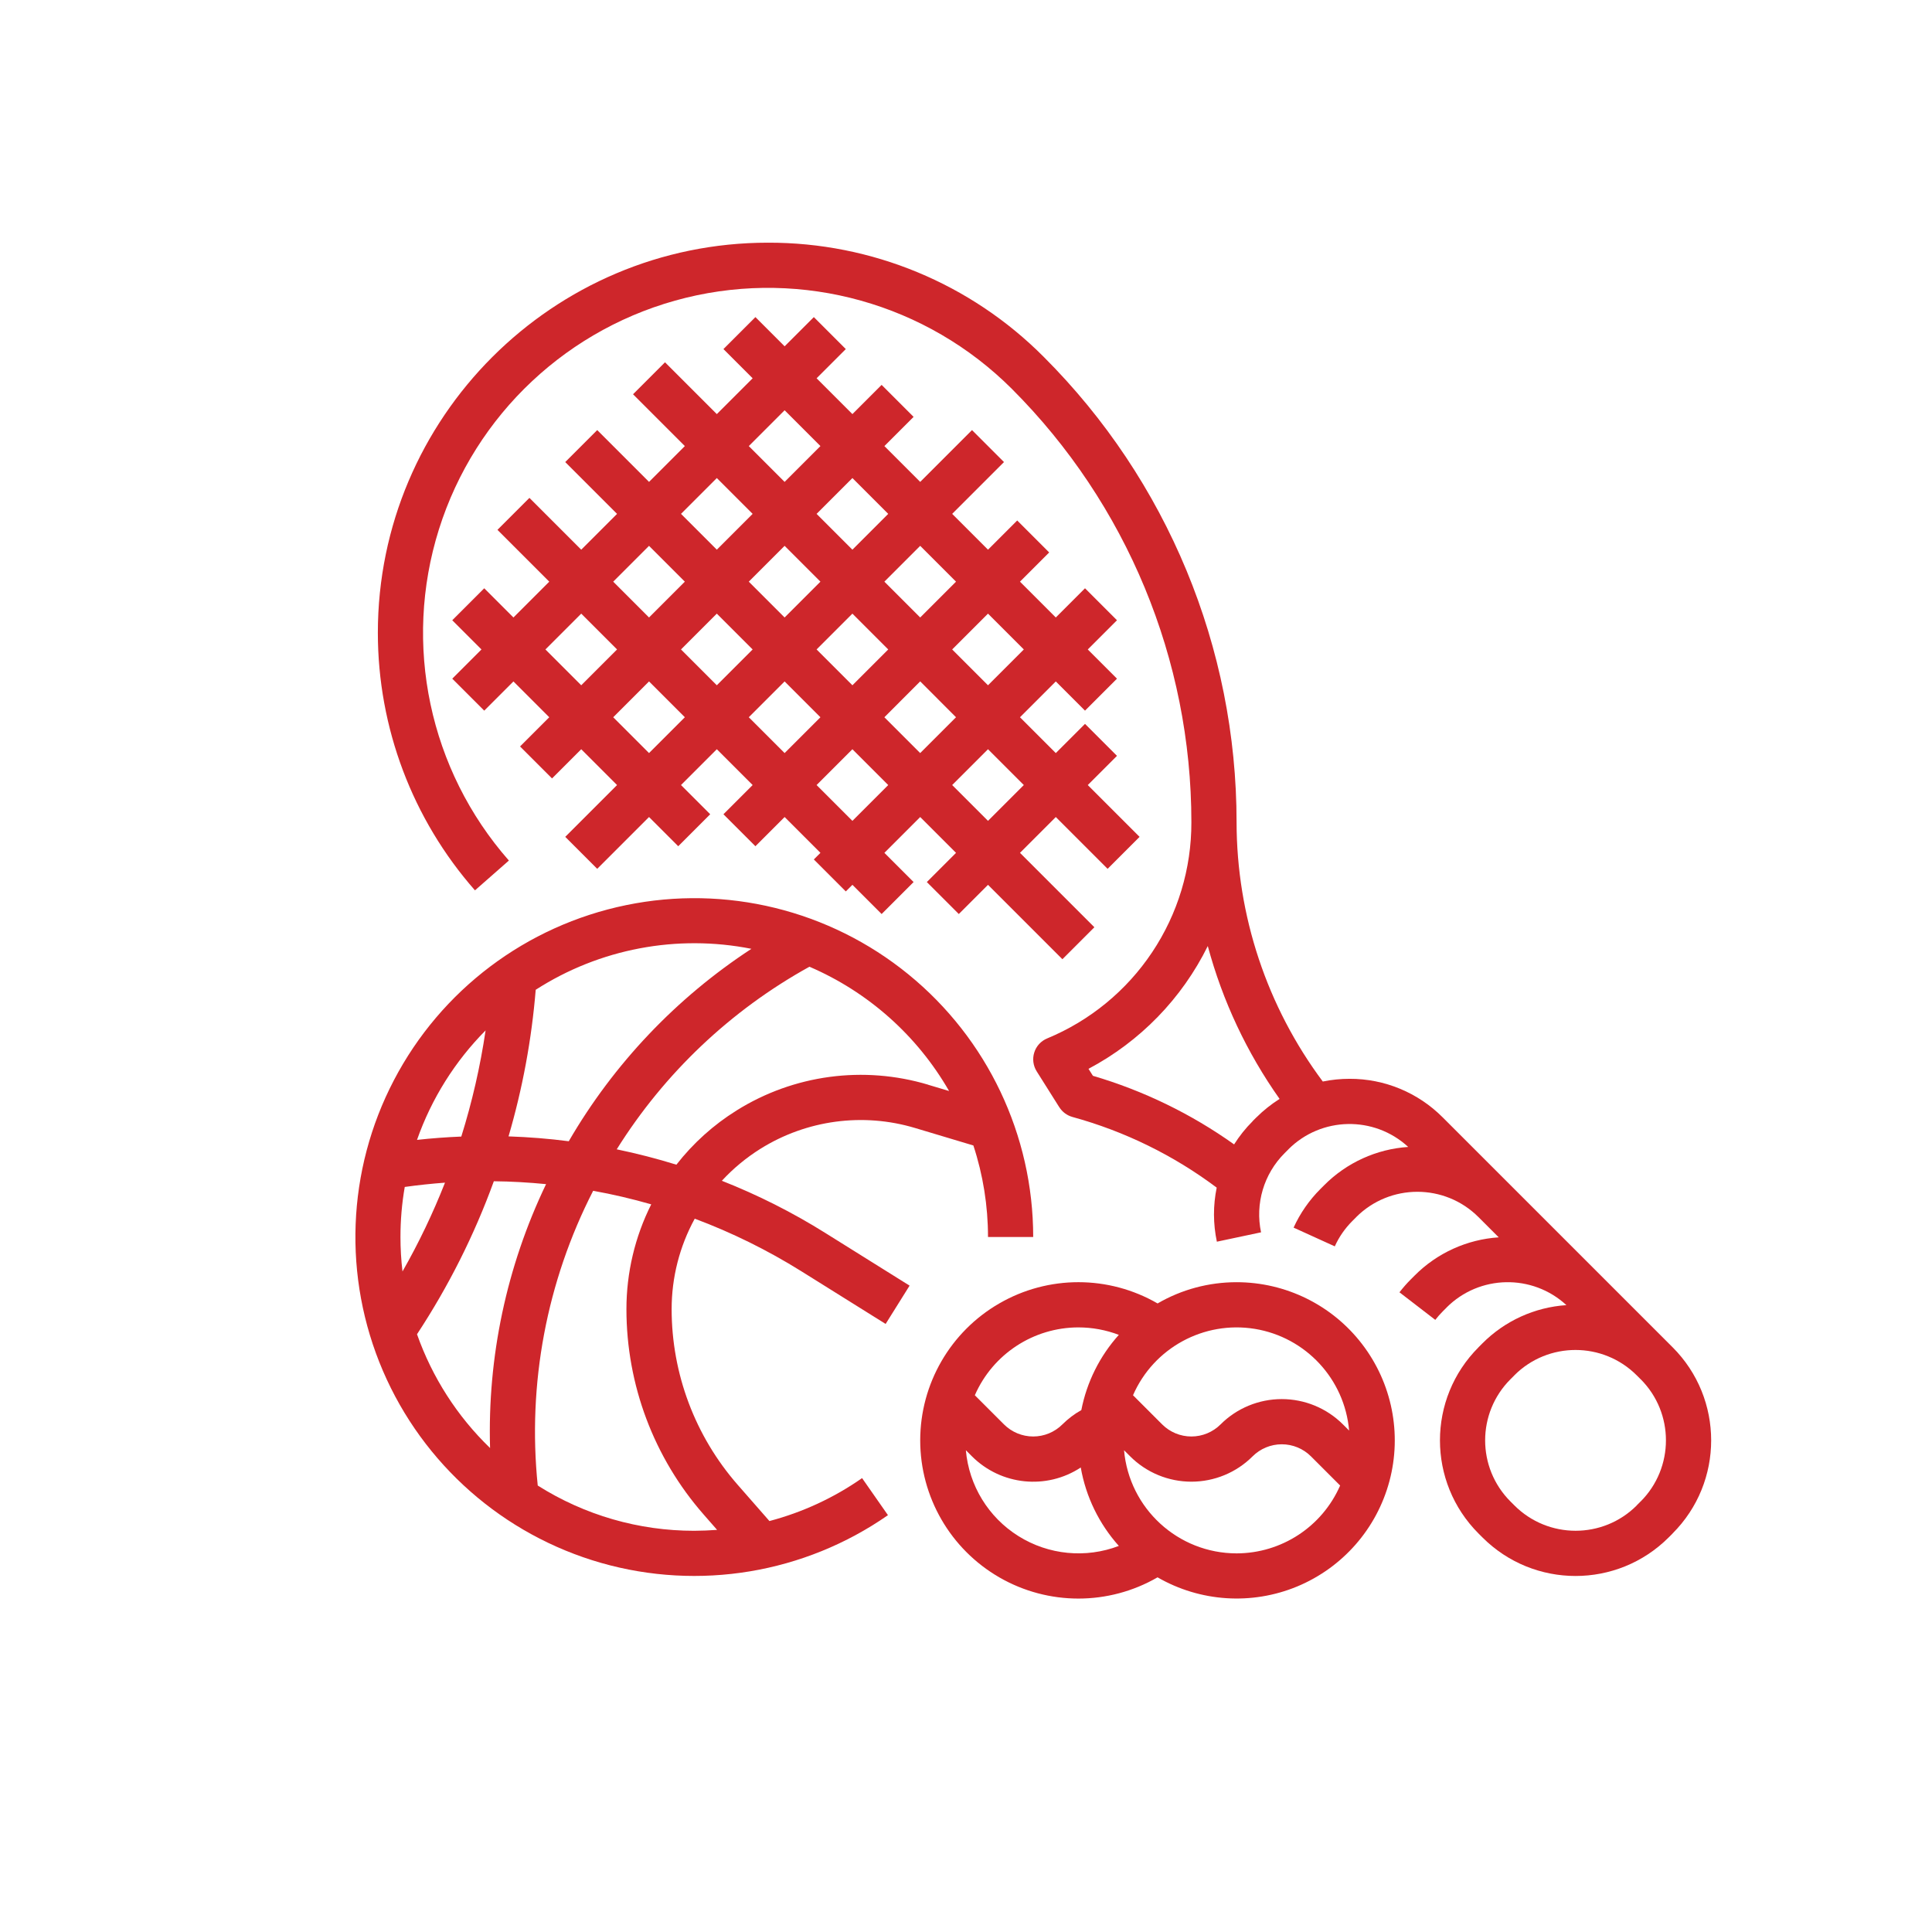 <?xml version="1.0" encoding="UTF-8"?> <svg xmlns="http://www.w3.org/2000/svg" id="Layer_2" viewBox="0 0 400 400"><defs><style>.cls-1{fill:none;}.cls-2{fill:#ce262b;}</style></defs><g id="Layer_1-2"><path class="cls-2" d="M339.664,310.869l-.807.807.012.012c-6.994,6.994-18.34,6.983-25.335-.012l-.807-.807.012.012c-7.006-6.994-7.006-18.34,0-25.335l.807-.807h-.012c6.994-6.994,18.34-6.983,25.335.012l.807.807v-.012c6.994,6.994,6.983,18.34-.012,25.335v-.012ZM260.128,231.333l-.807.807.012.012c-1.45,1.439-2.725,3.053-3.825,4.784-8.89-6.328-18.761-11.123-29.23-14.2l-.912-1.439v-.012c10.702-5.673,19.334-14.562,24.692-25.417,3.053,11.346,8.082,22.06,14.866,31.65-1.731,1.099-3.345,2.374-4.796,3.825l0-.011ZM346.284,278.928l-47.583-47.583c-5.111-5.135-12.047-8.012-19.288-7.989-1.86,0-3.72.187-5.544.561-11.568-15.51-17.826-34.33-17.849-53.677,0-36.13-14.352-70.789-39.909-96.334-15.112-15.206-35.675-23.721-57.114-23.662-44.529,0-80.767,36.238-80.767,80.767,0,19.627,7.147,38.588,20.106,53.326l7.03-6.176h-.012c-16.481-18.75-21.966-44.751-14.48-68.565,7.498-23.826,26.879-41.99,51.126-47.945,24.247-5.942,49.841,1.216,67.502,18.867,23.791,23.803,37.16,56.075,37.16,89.726.023,9.58-2.807,18.949-8.129,26.914-5.322,7.977-12.89,14.176-21.732,17.837-1.275.526-2.257,1.591-2.667,2.901-.421,1.322-.234,2.749.503,3.918l4.679,7.427v-.012c.62.994,1.591,1.708,2.714,2.024,10.784,2.959,20.925,7.919,29.873,14.632-.76,3.696-.749,7.498.035,11.194l9.159-1.942h-.012c-1.252-5.93.573-12.083,4.866-16.376l.807-.807h-.012c6.796-6.796,17.756-7.006,24.809-.491-6.562.433-12.749,3.252-17.393,7.919l-.807.807.012-.012c-2.316,2.316-4.187,5.018-5.544,7.989l8.515,3.872.012.012c.877-1.953,2.117-3.731,3.638-5.252l.807-.807h-.012c6.994-6.983,18.329-6.994,25.323,0l4.187,4.187c-6.573.433-12.761,3.24-17.416,7.919l-.807.807.012-.012c-.842.842-1.614,1.731-2.339,2.667l7.416,5.708c.48-.62.994-1.205,1.544-1.755l.807-.807h-.012c6.796-6.796,17.756-7.006,24.809-.491-6.562.433-12.749,3.252-17.393,7.919l-.807.807h.012c-10.656,10.644-10.656,27.908,0,38.564l.807.807-.012-.012c10.656,10.656,27.92,10.656,38.576,0l.807-.807h-.012c10.656-10.644,10.656-27.908,0-38.564l.001-.001Z"></path><path class="cls-2" d="M112.923,134.463l7.416-7.416,7.416,7.416-7.416,7.416-7.416-7.416ZM134.374,113.011l7.416,7.416-7.416,7.416-7.416-7.416,7.416-7.416ZM148.41,98.975l7.416,7.416-7.416,7.416-7.416-7.416,7.416-7.416ZM162.446,84.939l7.416,7.416-7.416,7.416-7.416-7.416,7.416-7.416ZM183.898,106.391l-7.416,7.416-7.416-7.416,7.416-7.416,7.416,7.416ZM197.934,120.427l-7.416,7.416-7.416-7.416,7.416-7.416,7.416,7.416ZM211.97,134.463l-7.416,7.416-7.416-7.416,7.416-7.416,7.416,7.416ZM211.97,162.535l-7.416,7.416-7.416-7.416,7.416-7.416,7.416,7.416ZM176.481,169.951l-7.416-7.416,7.416-7.416,7.416,7.416-7.416,7.416ZM155.029,148.499l7.416-7.416,7.416,7.416-7.416,7.416-7.416-7.416ZM155.825,134.463l-7.416,7.416-7.416-7.416,7.416-7.416,7.416,7.416ZM162.445,127.843l-7.416-7.416,7.416-7.416,7.416,7.416-7.416,7.416ZM190.517,141.072l7.416,7.427-7.416,7.416-7.416-7.416,7.416-7.427ZM176.481,141.879l-7.416-7.416,7.416-7.416,7.416,7.416-7.416,7.416ZM134.375,155.915l-7.416-7.416,7.416-7.416,7.416,7.416-7.416,7.416ZM114.291,161.167l6.047-6.047,7.416,7.416-10.726,10.726,6.62,6.62,10.726-10.726,6.047,6.047,6.62-6.62-6.047-6.047,7.416-7.416,7.416,7.416-6.047,6.047,6.62,6.62,6.047-6.047,7.416,7.416-1.369,1.369,6.62,6.62,1.369-1.369,6.047,6.047,6.62-6.62-6.047-6.047,7.416-7.416,7.416,7.416-6.047,6.047,6.62,6.62,6.047-6.047,15.404,15.404,6.62-6.62-15.404-15.404,7.416-7.416,10.726,10.726,6.62-6.62-10.726-10.726,6.047-6.047-6.62-6.62-6.047,6.047-7.416-7.416,7.416-7.416,6.047,6.047,6.62-6.62-6.047-6.047,6.047-6.047-6.62-6.62-6.047,6.047-7.416-7.416,6.047-6.047-6.62-6.62-6.047,6.047-7.416-7.416,10.726-10.726-6.62-6.62-10.726,10.726-7.416-7.416,6.047-6.047-6.62-6.62-6.047,6.047-7.416-7.416,6.047-6.047-6.62-6.62-6.047,6.047-6.047-6.047-6.62,6.62,6.047,6.047-7.416,7.416-10.726-10.726-6.62,6.62,10.726,10.726-7.416,7.416-10.726-10.726-6.62,6.62,10.726,10.726-7.416,7.416-10.726-10.726-6.62,6.62,10.726,10.726-7.416,7.416-6.047-6.047-6.62,6.62,6.047,6.047-6.047,6.047,6.62,6.62,6.047-6.047,7.416,7.416-6.047,6.047,6.62,6.62Z"></path><path class="cls-2" d="M256.02,321.61c-12.129-.012-22.235-9.287-23.3-21.358l1.275,1.275c3.357,3.357,7.919,5.24,12.668,5.24s9.311-1.883,12.668-5.24c1.602-1.602,3.778-2.503,6.047-2.503s4.445.901,6.047,2.503l6.035,6.035c-3.72,8.527-12.141,14.036-21.44,14.048l0.0 0ZM199.969,300.252l1.275,1.275c6.012,6,15.416,6.971,22.516,2.304,1.053,6.035,3.79,11.673,7.884,16.235-6.854,2.62-14.551,1.871-20.773-2.024-6.223-3.883-10.258-10.48-10.901-17.791l0-0ZM223.268,274.824c2.866,0,5.708.526,8.375,1.544-3.953,4.398-6.632,9.778-7.767,15.58-1.439.795-2.749,1.801-3.918,2.959-1.602,1.602-3.778,2.503-6.047,2.503-2.269,0-4.445-.901-6.047-2.503l-6.035-6.035c3.72-8.527,12.141-14.036,21.44-14.048h-0ZM279.319,296.182l-1.275-1.275c-3.357-3.357-7.919-5.24-12.668-5.24s-9.311,1.883-12.668,5.24c-1.602,1.602-3.778,2.503-6.047,2.503s-4.445-.901-6.047-2.503l-6.035-6.035c4.269-9.802,14.656-15.463,25.218-13.743,10.55,1.731,18.598,10.398,19.522,21.054l-0-0ZM256.02,265.466c-5.743,0-11.393,1.509-16.352,4.398-10.141-5.86-22.621-5.872-32.761-.012-10.141,5.848-16.387,16.656-16.387,28.365,0,11.697,6.246,22.516,16.387,28.365,10.129,5.848,22.621,5.848,32.752-.012,8.819,5.088,19.498,5.79,28.902,1.895,9.404-3.907,16.469-11.954,19.101-21.791,2.632-9.825.538-20.329-5.661-28.4-6.199-8.082-15.802-12.808-25.978-12.808l-.003-.001Z"></path><path class="cls-2" d="M145.662,313.54l2.807,3.205c-1.567.117-3.146.175-4.737.187-11.474.012-22.715-3.24-32.399-9.369-2.152-21.03,1.836-42.226,11.474-61.022,4.059.725,8.071,1.673,12.024,2.807-3.38,6.726-5.135,14.165-5.135,21.697,0,15.639,5.673,30.74,15.966,42.493l-.001.001ZM86.338,276.239c6.515-9.907,11.86-20.528,15.907-31.674,3.603.035,7.217.246,10.808.597v.012c-8.164,17.019-12.141,35.747-11.591,54.623-6.807-6.573-11.977-14.644-15.124-23.557l-0.0 0ZM100.537,213.334c-1.099,7.451-2.784,14.796-5.03,21.978-3.064.129-6.129.351-9.17.69,2.994-8.515,7.848-16.258,14.2-22.668v0ZM82.911,256.108c0-3.474.292-6.936.889-10.363,2.76-.386,5.544-.678,8.328-.889v.012c-2.491,6.328-5.427,12.469-8.796,18.375-.281-2.374-.421-4.749-.421-7.135l0-0ZM155.572,196.443c-15.533,10.153-28.493,23.791-37.816,39.84-4.129-.538-8.293-.866-12.457-1.006h-.012c2.901-9.895,4.784-20.071,5.626-30.354,13.229-8.503,29.242-11.533,44.658-8.48l.001-0ZM196.498,225.883l-4.339-1.298v-.012c-13.369-4-27.815-2.07-39.651,5.334-4.784,2.983-9.006,6.784-12.469,11.229-4.047-1.252-8.176-2.316-12.352-3.181,9.872-15.779,23.604-28.797,39.897-37.804,12.165,5.228,22.317,14.258,28.914,25.733l0-0ZM157.455,237.837c9.556-5.965,21.218-7.533,32.013-4.293l12.059,3.614c2.012,6.117,3.029,12.515,3.029,18.949h9.357c0-21.089-9.486-41.055-25.838-54.377-16.34-13.322-37.816-18.586-58.459-14.329-20.656,4.246-38.307,17.557-48.062,36.247-9.767,18.691-10.597,40.774-2.281,60.156,8.316,19.37,24.914,33.98,45.185,39.78,20.27,5.79,42.074,2.164,59.384-9.884l-5.357-7.673c-5.825,4.071-12.317,7.077-19.182,8.89l-6.597-7.533c-8.796-10.059-13.65-22.972-13.65-36.342,0-6.55,1.638-12.983,4.784-18.726,7.696,2.877,15.089,6.527,22.06,10.878l17.463,10.913,4.959-7.93-17.463-10.913c-6.784-4.246-13.954-7.86-21.405-10.796,2.363-2.562,5.053-4.784,8.001-6.632l0.0.002Z"></path><rect class="cls-1" width="400" height="400"></rect></g></svg> 
